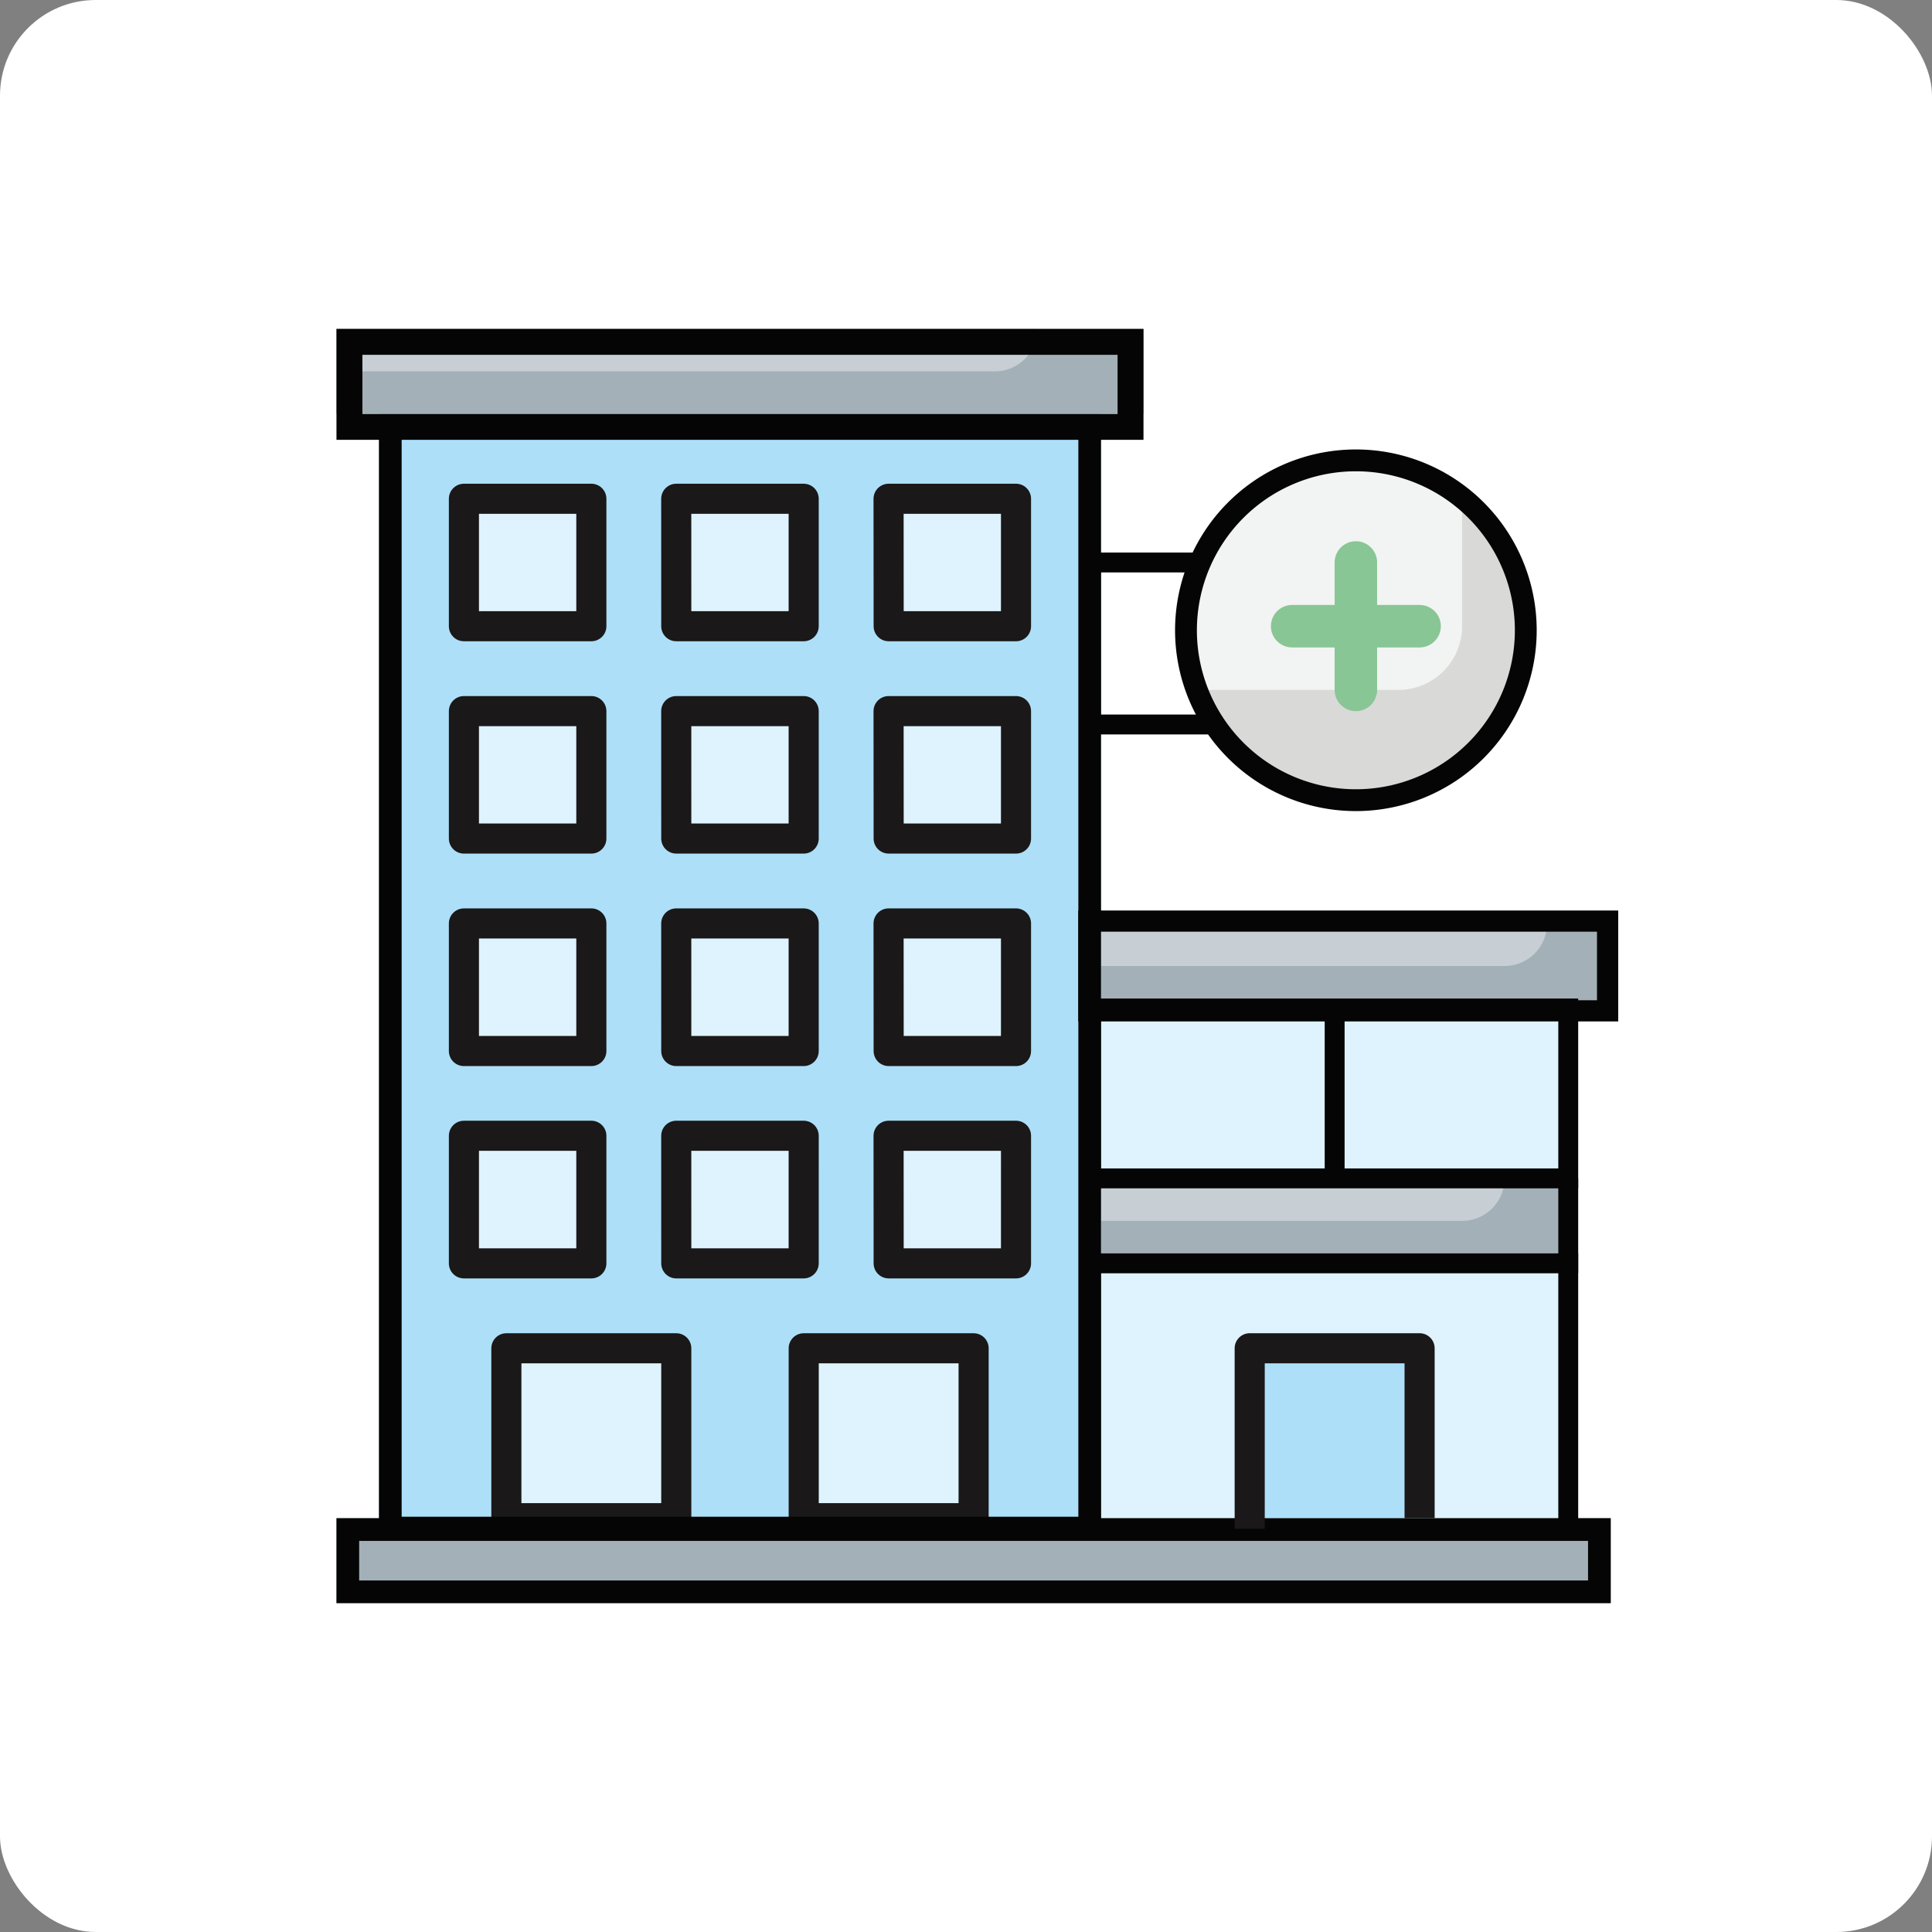 <?xml version="1.0" encoding="UTF-8"?>
<svg xmlns="http://www.w3.org/2000/svg" xmlns:xlink="http://www.w3.org/1999/xlink" width="101" height="101" viewBox="0 0 101 101">
  <rect x="0" y="0" width="101" height="101" fill="#808080" stroke="none"/>
  <defs>
    <clipPath id="clip-path">
      <rect id="Rectangle_3963" data-name="Rectangle 3963" width="67.006" height="66.615" fill="none"></rect>
    </clipPath>
  </defs>
  <g id="Hôpitaux_Maisons_de_retraite" data-name="Hôpitaux / Maisons de retraite" transform="translate(-6626 -10166)">
    <rect id="Rectangle_4095" data-name="Rectangle 4095" width="101" height="101" rx="5" transform="translate(6626 10166)" fill="#fff"></rect>
    <g id="Groupe_39485" data-name="Groupe 39485" transform="translate(6643.59 10183.193)">
      <rect id="Rectangle_3954" data-name="Rectangle 3954" width="24.426" height="26.646" transform="translate(39.969 35.528)" fill="#def3fd"></rect>
      <rect id="Rectangle_3955" data-name="Rectangle 3955" width="24.426" height="4.441" transform="translate(39.969 44.41)" fill="#a3b0b7"></rect>
      <g id="Groupe_39484" data-name="Groupe 39484" transform="translate(0 0)">
        <g id="Groupe_39483" data-name="Groupe 39483" clip-path="url(#clip-path)">
          <path id="Tracé_37650" data-name="Tracé 37650" d="M50.534,6.248a8.882,8.882,0,1,1-8.882,8.882,8.882,8.882,0,0,1,8.882-8.882" transform="translate(2.758 0.414)" fill="#d9d9d8"></path>
          <path id="Tracé_37651" data-name="Tracé 37651" d="M50.534,6.248A8.873,8.873,0,0,0,42.3,18.46H52.755a3.331,3.331,0,0,0,3.331-3.331V8.2a8.839,8.839,0,0,0-5.552-1.954" transform="translate(2.758 0.414)" fill="#f2f3f3"></path>
          <rect id="Rectangle_3956" data-name="Rectangle 3956" width="66.615" height="4.441" transform="translate(0 62.174)" fill="#a3b0b7"></rect>
          <rect id="Rectangle_3957" data-name="Rectangle 3957" width="37.748" height="57.733" transform="translate(2.221 4.441)" fill="#addff8"></rect>
          <rect id="Rectangle_3958" data-name="Rectangle 3958" width="42.189" height="4.441" fill="#a3b0b7"></rect>
          <rect id="Rectangle_3959" data-name="Rectangle 3959" width="8.882" height="8.882" transform="translate(47.741 53.291)" fill="#addff8"></rect>
          <rect id="Rectangle_3960" data-name="Rectangle 3960" width="26.646" height="4.441" transform="translate(39.969 31.086)" fill="#a3b0b7"></rect>
          <path id="Tracé_37652" data-name="Tracé 37652" d="M6.248,8.33H12.91v6.662H6.248Zm11.1,0h6.662v6.662H17.35Zm11.1,0h6.662v6.662H28.453Zm-22.2,11.1H12.91v6.662H6.248Zm11.1,0h6.662v6.662H17.35Zm11.1,0h6.662v6.662H28.453Zm-22.2,11.1H12.91V37.2H6.248Zm11.1,0h6.662V37.2H17.35Zm11.1,0h6.662V37.2H28.453Zm-22.2,11.1H12.91V48.3H6.248Zm11.1,0h6.662V48.3H17.35Zm11.1,0h6.662V48.3H28.453ZM8.468,52.74h8.882v8.882H8.468Zm15.544,0h8.882v8.882H24.012Z" transform="translate(0.414 0.552)" fill="#def3fd"></path>
          <path id="Tracé_37653" data-name="Tracé 37653" d="M6.248,8.33H12.91v6.662H6.248Zm11.1,0h6.662v6.662H17.35Zm11.1,0h6.662v6.662H28.453Zm-22.2,11.1H12.91v6.662H6.248Zm11.1,0h6.662v6.662H17.35Zm11.1,0h6.662v6.662H28.453Zm-22.2,11.1H12.91V37.2H6.248Zm11.1,0h6.662V37.2H17.35Zm11.1,0h6.662V37.2H28.453Zm-22.2,11.1H12.91V48.3H6.248Zm11.1,0h6.662V48.3H17.35Zm11.1,0h6.662V48.3H28.453ZM8.468,52.74h8.882v8.882H8.468Zm15.544,0h8.882v8.882H24.012Z" transform="translate(0.414 0.552)" fill="none" stroke="#1a1818" stroke-linejoin="round" stroke-width="1.573"></path>
          <path id="Tracé_37654" data-name="Tracé 37654" d="M0,2.221H34.417A2.22,2.22,0,0,0,36.638,0H0ZM61.064,33.307a2.22,2.22,0,0,0,2.22-2.22H39.969v2.22ZM58.843,46.631a2.221,2.221,0,0,0,2.221-2.221H39.969v2.221Z" transform="translate(0 0)" fill="#c7cfd4"></path>
          <path id="Tracé_37655" data-name="Tracé 37655" d="M50.258,19.295h0a1.11,1.11,0,0,0,1.11-1.11V15.964h2.221a1.11,1.11,0,0,0,0-2.22H51.368V11.523a1.11,1.11,0,1,0-2.22,0v2.221H46.927a1.11,1.11,0,1,0,0,2.22h2.221v2.221a1.11,1.11,0,0,0,1.11,1.11" transform="translate(3.034 0.689)" fill="#88c695"></path>
          <path id="Tracé_37656" data-name="Tracé 37656" d="M38.646,61.814H3.269V5.473H38.646ZM39.831,4.287H2.083V63H39.831Z" transform="translate(0.138 0.284)" fill="#040504"></path>
          <path id="Tracé_37657" data-name="Tracé 37657" d="M65.429,59.5v2.07H1.186V59.5H65.429Zm1.186-1.186H0v4.441H66.615Z" transform="translate(0 3.861)" fill="#040504"></path>
          <path id="Tracé_37658" data-name="Tracé 37658" d="M40.834,4.447H1.355V1.355H40.834ZM42.189,0H0V5.8H42.189Z" transform="translate(0 0)" fill="#040504"></path>
          <path id="Tracé_37659" data-name="Tracé 37659" d="M63.489,33.211H37.479V29.626h26.01ZM64.6,28.518H36.371v5.8H64.6Z" transform="translate(2.408 1.888)" fill="#040504"></path>
          <rect id="Rectangle_3961" data-name="Rectangle 3961" width="24.959" height="8.882" transform="translate(39.435 35.528)" fill="none" stroke="#040504" stroke-miterlimit="10" stroke-width="1.04"></rect>
          <line id="Ligne_49" data-name="Ligne 49" y2="8.882" transform="translate(52.182 35.528)" fill="none" stroke="#040504" stroke-miterlimit="10" stroke-width="1.04"></line>
          <rect id="Rectangle_3962" data-name="Rectangle 3962" width="24.959" height="13.88" transform="translate(39.435 48.851)" fill="none" stroke="#040504" stroke-miterlimit="10" stroke-width="1.04"></rect>
          <line id="Ligne_50" data-name="Ligne 50" y2="4.937" transform="translate(64.394 44.41)" fill="none" stroke="#040504" stroke-miterlimit="10" stroke-width="1.04"></line>
          <path id="Tracé_37660" data-name="Tracé 37660" d="M42.608,11.454H36.986v8.469H43.6" transform="translate(2.449 0.758)" fill="none" stroke="#040504" stroke-miterlimit="10" stroke-width="1.04"></path>
          <path id="Tracé_37661" data-name="Tracé 37661" d="M59.416,15.329a8.882,8.882,0,1,1-8.882-8.882A8.882,8.882,0,0,1,59.416,15.329Z" transform="translate(2.758 0.427)" fill="none" stroke="#040504" stroke-miterlimit="10" stroke-width="1.141"></path>
          <path id="Tracé_37662" data-name="Tracé 37662" d="M44.776,59.421V49.982h8.882v8.883" transform="translate(2.965 3.309)" fill="none" stroke="#1a1818" stroke-linejoin="round" stroke-width="1.573"></path>
        </g>
      </g>
    </g>
  </g>
</svg>
